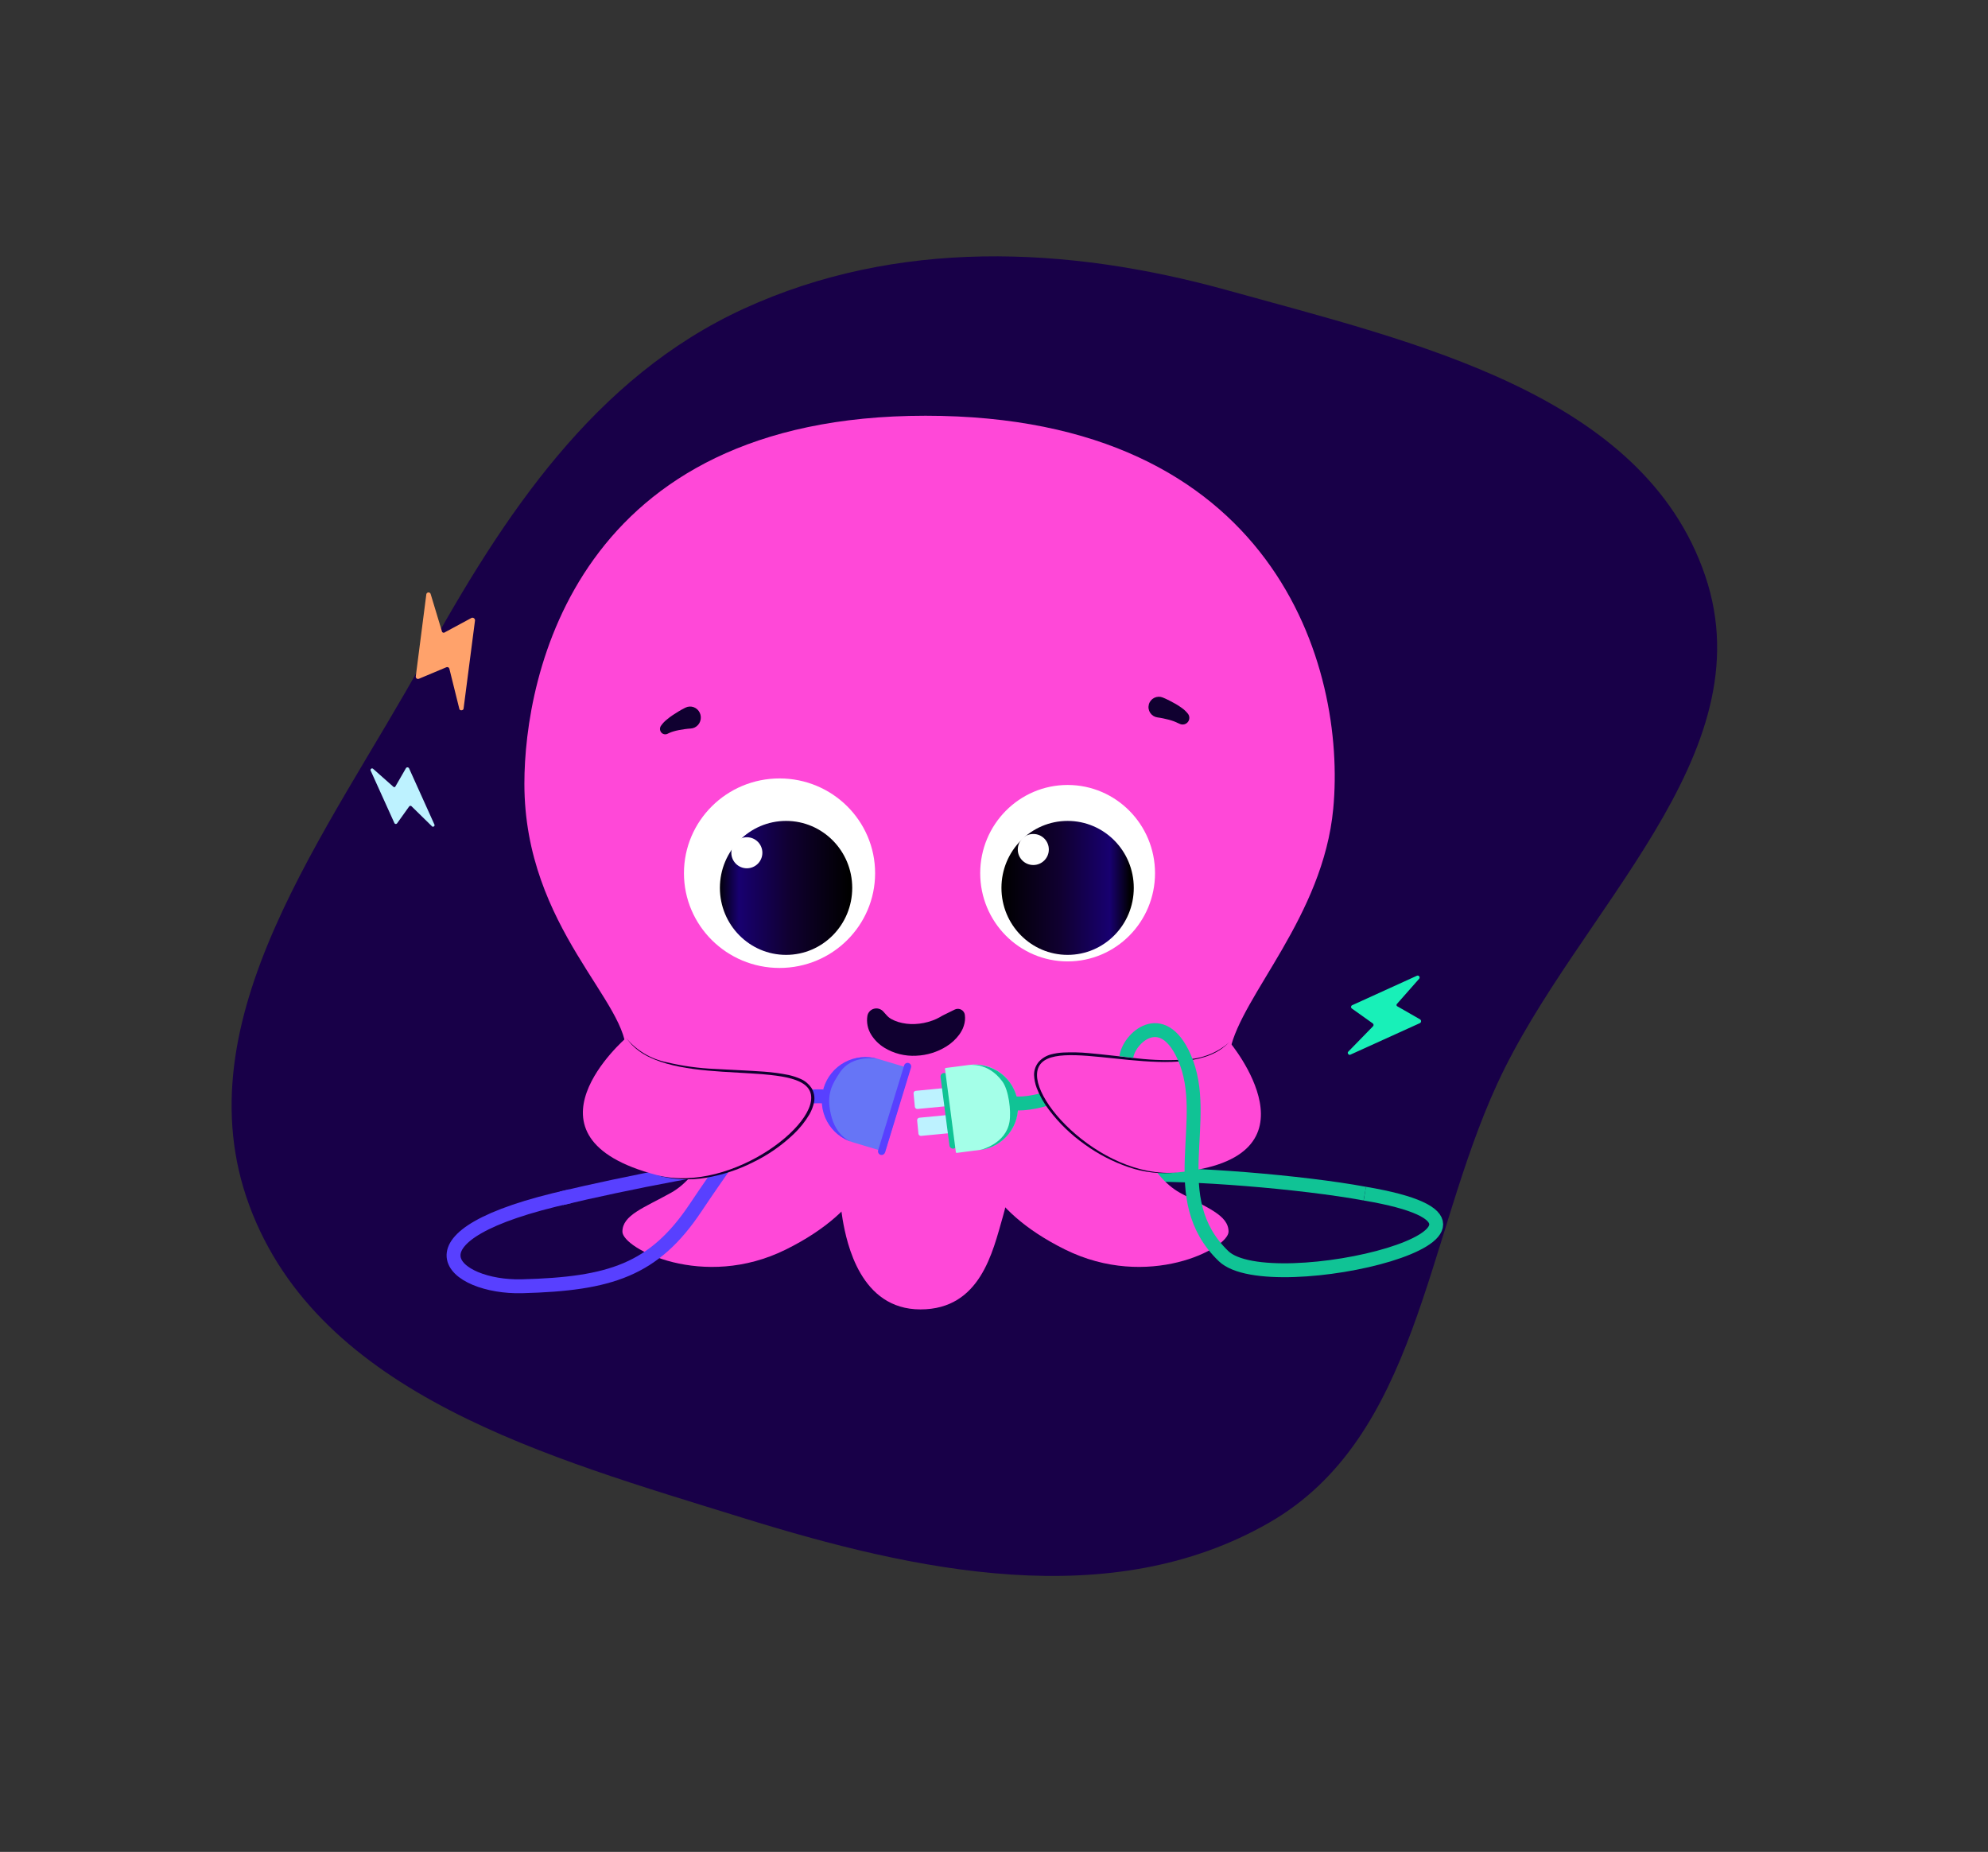 <svg width="263" height="245" viewBox="0 0 263 245" fill="none" xmlns="http://www.w3.org/2000/svg">
<rect x="0" y="0" width="263" height="245" fill="#333333" stroke="none"/>
<path fill-rule="evenodd" clip-rule="evenodd" d="M225.588 76.176C233.676 100 208.604 120.518 198.08 143.371C188.594 163.969 187.567 190.145 167.902 201.439C146.94 213.479 121.229 207.945 98.147 200.768C72.624 192.833 42.26 184.562 32.989 159.494C23.86 134.81 43.419 110.201 56.128 87.153C66.624 68.119 78.663 49.887 98.423 40.83C118.607 31.579 141.06 32.474 162.452 38.42C187.013 45.246 217.394 52.038 225.588 76.176Z" fill="#180048"/>
<path d="M149.927 155.463C157.278 155.156 172.286 156.382 180.556 157.913" stroke="#10C395" stroke-width="1.838"/>
<path d="M74.273 158.526C81.931 156.688 97.919 153.441 100.614 153.931" stroke="#5840FF" stroke-width="1.838"/>
<path d="M149.66 145.879C149.806 149.851 152.146 155.588 156.094 157.795C159.655 159.785 162.529 160.737 162.529 162.944C162.529 165.15 151.853 170.74 140.885 165.297C129.917 159.854 128.894 153.087 128.163 150.292C140.154 143.084 149.66 145.879 149.66 145.879Z" fill="#FF48D8"/>
<path d="M162.73 138.92C164.271 131.651 175.038 121.263 176.381 106.982C178.143 88.259 168.675 55 122.437 55C76.198 55 69.373 89.346 69.373 103.678C69.373 122.841 83.465 132.752 82.804 139.581C94.253 148.611 137.629 159.184 162.73 138.92Z" fill="#FF48D8"/>
<path d="M95.21 145.879C95.064 149.851 92.724 155.588 88.776 157.795C85.215 159.785 82.341 160.737 82.341 162.944C82.341 165.15 93.017 170.74 103.984 165.297C114.952 159.854 115.976 153.087 116.707 150.292C104.716 143.084 95.21 145.879 95.21 145.879Z" fill="#FF48D8"/>
<path d="M134.863 148.672C134.863 148.672 133.98 156.447 132.657 161.011C131.333 165.575 129.713 173.228 121.773 173.228C113.833 173.228 112.026 164.499 111.478 161.349C110.889 157.969 110.007 147.826 110.007 147.826C110.007 147.826 122.214 136.839 134.863 148.672Z" fill="#FF48D8"/>
<path d="M103.127 128.055C110.11 128.055 115.771 122.442 115.771 115.519C115.771 108.595 110.11 102.983 103.127 102.983C96.144 102.983 90.483 108.595 90.483 115.519C90.483 122.442 96.144 128.055 103.127 128.055Z" fill="white"/>
<path d="M103.991 126.326C108.826 126.326 112.745 122.358 112.745 117.464C112.745 112.57 108.826 108.602 103.991 108.602C99.157 108.602 95.238 112.57 95.238 117.464C95.238 122.358 99.157 126.326 103.991 126.326Z" fill="url(#paint0_linear_1584_399)"/>
<path d="M98.804 114.87C99.938 114.87 100.857 113.951 100.857 112.817C100.857 111.683 99.938 110.763 98.804 110.763C97.67 110.763 96.751 111.683 96.751 112.817C96.751 113.951 97.67 114.87 98.804 114.87Z" fill="white"/>
<path d="M141.239 127.19C147.625 127.19 152.802 121.965 152.802 115.519C152.802 109.073 147.625 103.847 141.239 103.847C134.853 103.847 129.675 109.073 129.675 115.519C129.675 121.965 134.853 127.19 141.239 127.19Z" fill="white"/>
<path d="M141.239 126.326C146.073 126.326 149.992 122.358 149.992 117.464C149.992 112.57 146.073 108.602 141.239 108.602C136.404 108.602 132.485 112.57 132.485 117.464C132.485 122.358 136.404 126.326 141.239 126.326Z" fill="url(#paint1_linear_1584_399)"/>
<path d="M136.7 114.438C137.834 114.438 138.753 113.519 138.753 112.385C138.753 111.251 137.834 110.331 136.7 110.331C135.566 110.331 134.647 111.251 134.647 112.385C134.647 113.519 135.566 114.438 136.7 114.438Z" fill="white"/>
<path d="M153.884 92.302C154.189 92.429 154.442 92.552 154.716 92.688C154.984 92.822 155.25 92.966 155.516 93.119C155.792 93.278 156.06 93.451 156.318 93.638C156.636 93.858 156.919 94.124 157.158 94.428C157.277 94.583 157.342 94.774 157.341 94.97C157.34 95.166 157.275 95.356 157.154 95.51C157.034 95.665 156.865 95.775 156.675 95.823C156.486 95.871 156.285 95.855 156.106 95.777L155.761 95.626C155.692 95.596 155.495 95.493 155.291 95.422C155.083 95.345 154.854 95.272 154.613 95.21C154.374 95.146 154.127 95.088 153.877 95.038C153.632 94.989 153.362 94.938 153.139 94.911C152.945 94.886 152.759 94.821 152.592 94.719C152.426 94.616 152.283 94.48 152.173 94.318C152.064 94.156 151.99 93.972 151.957 93.779C151.924 93.586 151.933 93.389 151.983 93.2C152.032 93.01 152.122 92.834 152.245 92.682C152.369 92.531 152.523 92.407 152.698 92.32C152.873 92.233 153.065 92.184 153.26 92.177C153.455 92.17 153.65 92.204 153.831 92.279L153.884 92.302Z" fill="#100030"/>
<path d="M91.358 96.382C91.125 96.393 90.844 96.427 90.587 96.461C90.325 96.496 90.066 96.539 89.811 96.588C89.556 96.637 89.31 96.698 89.081 96.766C88.887 96.822 88.698 96.893 88.515 96.978L88.301 97.08C88.163 97.146 88.007 97.164 87.858 97.13C87.709 97.097 87.575 97.014 87.477 96.894C87.378 96.774 87.321 96.625 87.313 96.469C87.306 96.312 87.349 96.158 87.435 96.029C87.651 95.717 87.91 95.439 88.204 95.204C88.453 94.995 88.712 94.799 88.981 94.618C89.242 94.441 89.505 94.273 89.771 94.116C90.042 93.956 90.293 93.809 90.599 93.658L90.679 93.618C91.017 93.45 91.407 93.427 91.763 93.553C92.118 93.68 92.41 93.947 92.574 94.294C92.738 94.641 92.761 95.041 92.637 95.406C92.514 95.771 92.254 96.07 91.915 96.238C91.741 96.324 91.551 96.373 91.358 96.382V96.382Z" fill="#100030"/>
<path d="M117.344 134.365C117.521 134.554 117.729 134.714 117.959 134.836C118.234 134.985 118.522 135.107 118.821 135.2C119.535 135.416 120.281 135.509 121.027 135.475C121.822 135.442 122.606 135.286 123.351 135.013C123.683 134.897 124.003 134.751 124.309 134.578L124.636 134.388C124.741 134.33 124.786 134.308 124.89 134.257L126.308 133.56C126.417 133.507 126.536 133.475 126.658 133.466C126.779 133.458 126.901 133.473 127.017 133.512C127.132 133.55 127.239 133.61 127.331 133.689C127.423 133.768 127.498 133.864 127.553 133.972C127.598 134.062 127.628 134.158 127.642 134.257C127.71 134.745 127.663 135.241 127.504 135.707C127.471 135.818 127.432 135.928 127.387 136.035L127.241 136.33C127.143 136.518 127.031 136.699 126.906 136.87C126.452 137.484 125.885 138.009 125.235 138.417C124.026 139.18 122.633 139.611 121.199 139.667C119.714 139.748 118.239 139.375 116.977 138.598C116.287 138.172 115.704 137.596 115.272 136.915C114.789 136.156 114.605 135.248 114.755 134.365C114.8 134.147 114.905 133.947 115.059 133.786C115.213 133.624 115.409 133.508 115.626 133.451C115.843 133.393 116.072 133.396 116.287 133.46C116.502 133.523 116.695 133.645 116.845 133.81L117.344 134.365Z" fill="#100030"/>
<path d="M127.851 143.666L121.153 144.31C120.974 144.327 120.843 144.485 120.861 144.664L121.029 146.42C121.047 146.598 121.205 146.729 121.383 146.712L128.082 146.067C128.261 146.05 128.391 145.892 128.374 145.713L128.205 143.958C128.188 143.779 128.03 143.649 127.851 143.666Z" fill="#BDF2FF"/>
<path d="M128.324 147.226L121.625 147.87C121.447 147.887 121.316 148.046 121.333 148.224L121.502 149.98C121.519 150.159 121.678 150.289 121.856 150.272L128.555 149.628C128.733 149.611 128.864 149.452 128.847 149.274L128.678 147.518C128.661 147.34 128.502 147.209 128.324 147.226Z" fill="#BDF2FF"/>
<path d="M124.428 142.491L125.607 151.547C125.641 151.808 125.88 151.992 126.141 151.958C126.402 151.924 126.586 151.685 126.552 151.424L125.372 142.368C125.338 142.108 125.099 141.924 124.838 141.958C124.578 141.992 124.394 142.231 124.428 142.491Z" fill="#10C395"/>
<path d="M129.729 152.112L126.575 152.523C126.547 152.526 126.518 152.519 126.495 152.501C126.472 152.484 126.458 152.458 126.454 152.429L125.018 141.41C125.015 141.382 125.022 141.353 125.04 141.33C125.057 141.307 125.083 141.292 125.112 141.289L128.234 140.882C129.728 140.687 131.238 141.094 132.431 142.013C133.625 142.932 134.405 144.287 134.6 145.781C134.794 147.267 134.389 148.768 133.476 149.955C132.562 151.143 131.215 151.918 129.729 152.112Z" fill="#A4FFE8"/>
<path d="M128.194 140.905C128.937 140.802 129.694 140.846 130.42 141.035C131.146 141.224 131.827 141.555 132.426 142.007C133.024 142.46 133.528 143.026 133.907 143.673C134.287 144.32 134.536 145.036 134.639 145.779C134.729 146.524 134.672 147.279 134.47 148.002C134.269 148.725 133.927 149.401 133.465 149.991C133.002 150.582 132.428 151.075 131.774 151.444C131.121 151.813 130.401 152.049 129.656 152.139C129.656 152.139 133.063 151.392 133.554 148.388C133.789 146.947 133.442 144.213 132.612 143.081C130.685 140.451 128.194 140.905 128.194 140.905Z" fill="#10C395"/>
<path d="M134.306 145.968C135.327 146.07 138.165 145.845 141.351 144.13C144.536 142.415 145.537 140.965 145.639 140.455" stroke="#10C395" stroke-width="1.838"/>
<path d="M116.174 140.091L120.412 141.364L117.097 152.401L112.859 151.128C112.135 150.91 111.461 150.552 110.876 150.074C110.29 149.596 109.804 149.008 109.446 148.342C109.088 147.676 108.865 146.947 108.788 146.195C108.712 145.443 108.785 144.683 109.003 143.959C109.442 142.496 110.444 141.267 111.789 140.542C113.133 139.817 114.71 139.655 116.174 140.091Z" fill="#6675F6"/>
<path d="M112.825 151.128C111.36 150.688 110.13 149.685 109.406 148.338C108.681 146.991 108.521 145.411 108.961 143.946C109.179 143.221 109.537 142.546 110.016 141.96C110.495 141.374 111.085 140.888 111.752 140.53C112.418 140.172 113.149 139.949 113.902 139.874C114.655 139.799 115.416 139.873 116.14 140.092C116.14 140.092 112.72 139.37 111.062 141.956C110.102 143.419 109.31 144.713 109.895 147.317C110.591 150.565 112.825 151.128 112.825 151.128Z" fill="#5840FF"/>
<path d="M117.085 152.46L120.524 141.226C120.602 140.974 120.459 140.707 120.206 140.631C119.955 140.556 119.691 140.697 119.614 140.948L116.174 152.181C116.097 152.434 116.24 152.701 116.493 152.777C116.744 152.852 117.008 152.711 117.085 152.46Z" fill="#5840FF"/>
<path d="M162.671 137.865C161.106 139.41 159.047 140.355 156.855 140.534C154.689 140.766 152.505 140.789 150.334 140.604C148.159 140.466 146.021 140.174 143.891 140.081C142.833 139.991 141.77 139.975 140.71 140.033C139.726 140.008 138.768 140.347 138.019 140.985C137.737 141.335 137.585 141.771 137.586 142.22C137.602 142.718 137.696 143.211 137.864 143.68C138.238 144.657 138.747 145.577 139.375 146.413C140.654 148.113 142.165 149.625 143.864 150.905C145.56 152.213 147.436 153.267 149.435 154.034C151.436 154.833 153.583 155.203 155.737 155.121C153.564 155.36 151.366 155.116 149.299 154.406C147.23 153.697 145.277 152.685 143.505 151.404C141.706 150.134 140.113 148.595 138.784 146.839C138.099 145.949 137.547 144.965 137.143 143.917C136.94 143.368 136.824 142.791 136.799 142.206C136.794 141.559 137.025 140.932 137.449 140.443C137.873 139.991 138.414 139.665 139.011 139.5C139.56 139.354 140.123 139.268 140.69 139.243C141.787 139.192 142.886 139.217 143.979 139.318C146.147 139.513 148.29 139.782 150.435 140.017C152.567 140.266 154.717 140.316 156.857 140.164C159.001 140.085 161.053 139.274 162.671 137.865V137.865Z" fill="#100030"/>
<path d="M162.671 137.865C156.98 143.861 141.144 137.252 137.803 140.595C134.461 143.938 145.398 156.073 155.734 155.11C175.612 153.273 162.671 137.865 162.671 137.865Z" fill="#FF48D6"/>
<path d="M149.008 139.842C149.314 137.392 153.725 133.226 156.665 139.842C160.341 148.112 153.909 158.526 161.872 166.183C168.011 172.085 207.816 162.507 180.556 157.913" stroke="#10C395" stroke-width="1.838"/>
<path d="M108.884 145.049C106.638 144.947 101.717 145.416 100.002 148.112C97.858 151.481 95.32 154.829 92.038 159.751C86.525 168.021 80.706 169.858 69.067 170.165C59.921 170.405 51.91 163.459 75.499 158.243" stroke="#5840FF" stroke-width="1.838"/>
<path d="M82.827 137.317C84.208 138.978 86.117 140.115 88.235 140.539C90.325 141.035 92.456 141.329 94.602 141.416C96.752 141.54 98.91 141.619 101.082 141.775C102.178 141.853 103.268 142.001 104.345 142.22C104.898 142.345 105.437 142.523 105.956 142.753C106.52 143.008 107.002 143.414 107.351 143.925C107.688 144.481 107.814 145.139 107.704 145.78C107.586 146.353 107.379 146.905 107.089 147.414C106.518 148.38 105.815 149.262 105 150.034C103.408 151.552 101.59 152.812 99.611 153.77C97.656 154.756 95.564 155.444 93.405 155.812C91.251 156.179 89.042 156.067 86.936 155.481C89.048 155.909 91.227 155.889 93.331 155.422C95.427 154.986 97.448 154.248 99.332 153.23C101.218 152.238 102.954 150.985 104.489 149.508C105.245 148.785 105.895 147.959 106.421 147.054C106.655 146.619 106.825 146.152 106.925 145.667C107.004 145.224 106.923 144.768 106.696 144.379C106.064 143.624 105.171 143.134 104.194 143.006C103.158 142.768 102.106 142.613 101.046 142.542C98.907 142.341 96.749 142.286 94.603 142.022C92.431 141.858 90.28 141.48 88.183 140.895C86.028 140.378 84.129 139.109 82.827 137.317V137.317Z" fill="#100030"/>
<path d="M82.827 137.317C87.48 144.15 104.172 140.174 106.937 144.001C109.702 147.828 96.947 158.066 86.901 155.454C67.577 150.444 82.827 137.317 82.827 137.317Z" fill="#FF48D6"/>
<path d="M187.474 129.075L178.877 132.987C178.838 133.007 178.805 133.036 178.78 133.072C178.756 133.108 178.741 133.15 178.737 133.193C178.733 133.236 178.741 133.28 178.758 133.319C178.776 133.359 178.804 133.394 178.839 133.42L181.591 135.379C181.621 135.398 181.648 135.423 181.668 135.453C181.688 135.482 181.702 135.516 181.708 135.551C181.715 135.587 181.714 135.623 181.705 135.658C181.696 135.693 181.681 135.726 181.658 135.754L178.362 139.134C178.179 139.303 178.434 139.644 178.645 139.528L187.853 135.351C187.892 135.328 187.926 135.295 187.951 135.256C187.975 135.217 187.991 135.173 187.996 135.127C188.001 135.081 187.995 135.035 187.979 134.992C187.962 134.948 187.936 134.91 187.903 134.878L184.903 133.156C184.865 133.145 184.831 133.124 184.805 133.095C184.778 133.065 184.761 133.029 184.754 132.99C184.747 132.951 184.751 132.911 184.765 132.874C184.78 132.838 184.804 132.806 184.836 132.782L187.758 129.469C187.79 129.425 187.807 129.373 187.807 129.319C187.807 129.265 187.79 129.213 187.759 129.169C187.727 129.126 187.683 129.093 187.632 129.076C187.581 129.059 187.525 129.059 187.474 129.075V129.075Z" fill="#18F0B8"/>
<path d="M49.026 101.927L52.18 108.897C52.196 108.928 52.219 108.955 52.248 108.975C52.277 108.994 52.311 109.007 52.346 109.01C52.381 109.013 52.416 109.007 52.449 108.993C52.481 108.978 52.509 108.956 52.53 108.928L54.122 106.702C54.137 106.677 54.157 106.656 54.181 106.64C54.205 106.623 54.233 106.612 54.261 106.607C54.29 106.602 54.319 106.603 54.348 106.61C54.376 106.617 54.402 106.63 54.425 106.648L57.157 109.324C57.294 109.472 57.57 109.266 57.477 109.095L54.11 101.631C54.09 101.598 54.064 101.571 54.033 101.551C54.001 101.531 53.965 101.518 53.928 101.514C53.891 101.51 53.854 101.515 53.819 101.528C53.783 101.541 53.752 101.562 53.726 101.589L52.327 104.016C52.318 104.046 52.3 104.074 52.277 104.095C52.253 104.117 52.223 104.131 52.192 104.136C52.16 104.142 52.128 104.139 52.098 104.127C52.068 104.115 52.042 104.095 52.023 104.07L49.345 101.697C49.31 101.672 49.268 101.658 49.224 101.657C49.181 101.657 49.138 101.671 49.102 101.696C49.067 101.722 49.041 101.758 49.027 101.799C49.013 101.84 49.013 101.885 49.026 101.927Z" fill="#BDF2FF"/>
<path d="M56.403 78.6L55.002 89.5C54.998 89.551 55.006 89.601 55.027 89.647C55.047 89.694 55.08 89.734 55.12 89.764C55.16 89.794 55.208 89.814 55.258 89.821C55.308 89.828 55.359 89.821 55.406 89.803L59.031 88.282C59.069 88.263 59.11 88.253 59.151 88.251C59.193 88.249 59.235 88.256 59.274 88.271C59.312 88.287 59.348 88.31 59.377 88.34C59.406 88.37 59.429 88.406 59.443 88.445L60.766 93.777C60.82 94.061 61.314 94.018 61.329 93.738L62.842 82.072C62.843 82.019 62.831 81.965 62.807 81.917C62.784 81.869 62.75 81.826 62.708 81.793C62.665 81.76 62.616 81.738 62.563 81.727C62.511 81.717 62.456 81.719 62.404 81.733L58.863 83.644C58.829 83.674 58.787 83.695 58.742 83.703C58.697 83.711 58.65 83.707 58.607 83.69C58.564 83.673 58.527 83.644 58.5 83.608C58.472 83.571 58.455 83.527 58.451 83.481L56.966 78.561C56.943 78.503 56.901 78.454 56.848 78.421C56.795 78.387 56.733 78.372 56.67 78.376C56.608 78.381 56.548 78.405 56.5 78.445C56.452 78.485 56.418 78.539 56.403 78.6Z" fill="#FFA26B"/>
<defs>
<linearGradient id="paint0_linear_1584_399" x1="112.271" y1="117.464" x2="94.986" y2="117.464" gradientUnits="userSpaceOnUse">
<stop/>
<stop offset="0.448" stop-color="#100030"/>
<stop offset="0.84" stop-color="#180070"/>
<stop offset="1"/>
</linearGradient>
<linearGradient id="paint1_linear_1584_399" x1="132.534" y1="117.464" x2="149.541" y2="117.464" gradientUnits="userSpaceOnUse">
<stop/>
<stop offset="0.448" stop-color="#100030"/>
<stop offset="0.84" stop-color="#180070"/>
<stop offset="1"/>
</linearGradient>
</defs>
</svg>
